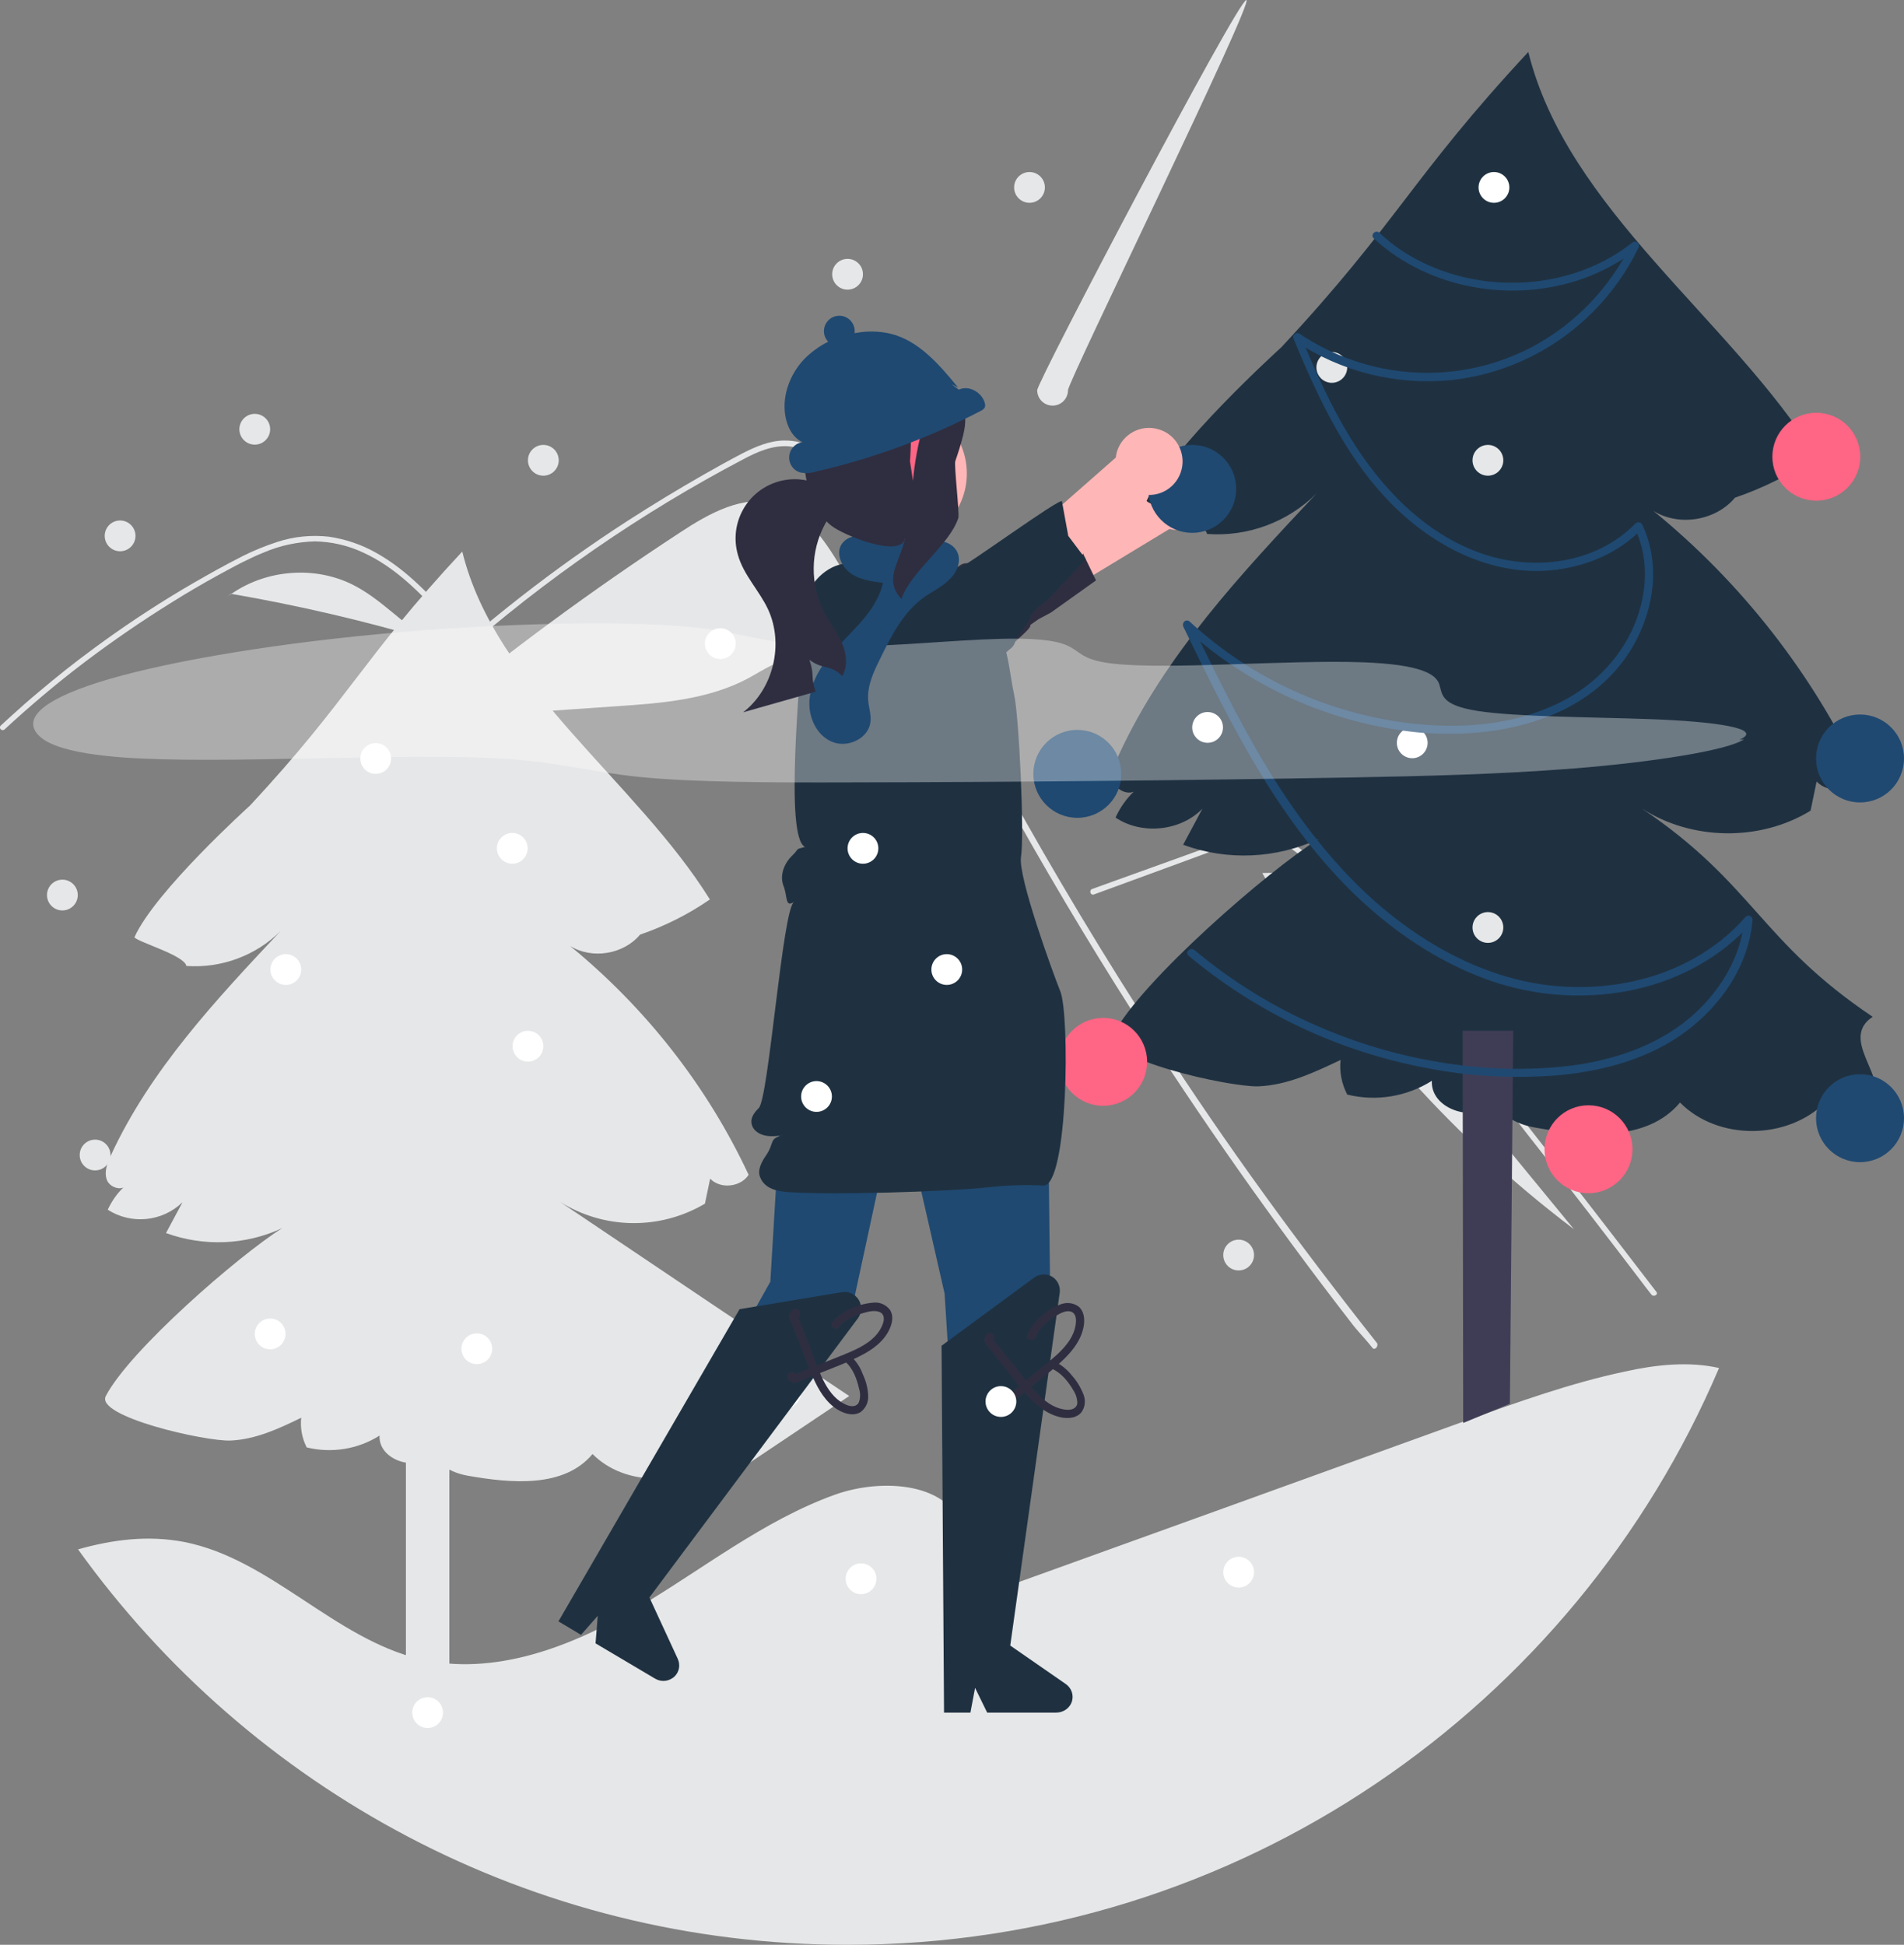 <?xml version="1.0" encoding="utf-8"?>
<!-- Generator: Adobe Illustrator 26.0.2, SVG Export Plug-In . SVG Version: 6.00 Build 0)  -->
<svg version="1.1" id="Ebene_1" xmlns="http://www.w3.org/2000/svg" xmlns:xlink="http://www.w3.org/1999/xlink" x="0px" y="0px"
	 viewBox="0 0 692.8 707.7" style="enable-background:new 0 0 692.8 707.7;" xml:space="preserve">
<rect x="0" y="0" width="692.8" height="707.7" fill="#808080" stroke="none"/>
<style type="text/css">
	.st0{fill:#FFB6B6;}
	.st1{fill:#2F2E41;}
	.st2{fill:#E6E7E8;}
	.st3{fill:#1F3141;}
	.st4{fill:#3F3D56;}
	.st5{fill:#FFFFFF;}
	.st6{fill:#1F4971;}
	.st7{fill:#FF6584;}
	.st8{opacity:0.35;}
</style>
<path class="st0" d="M433.9,169.8c-5.9-3.1-13.3-0.8-16.4,5.1c-0.3,0.6-0.6,1.3-0.8,2l-77.1,44.8l11.5,15.9l74.4-45.1
	c6.6,1.6,13.1-2.4,14.7-9C441.5,178,438.9,172.4,433.9,169.8z"/>
<path class="st1" d="M349.2,205.8l-11.2,7.6l-6,4.1l-3.9,2.7c-1.7,0.8-3.2,2-4.5,3.4c-5.1,5.9-4.5,14.8,1.3,19.9
	c4.2,3.7,10.3,4.5,15.4,2.1l24.5-7.6c1.4-0.4,2.5-1.5,3.1-2.8c0.6-1.4,7.6-6.5,7-7.8l3-2.1l4.5-2.4l16.4-11.7l0,0l-4.6-9.5l0,0
	l0.2-12.8c-0.6-1.3-39.5,16.8-40.9,16.4C351.9,204.7,350.4,204.9,349.2,205.8z"/>
<path class="st2" d="M305.6,205.8c-5.7-9.4-12.4-19.4-22.9-22.5c-12.2-3.5-24.7,3.5-35.3,10.5c-31.8,20.8-62.4,43.3-91.6,67.5l0,0.4
	c22.8-1.6,45.6-3.1,68.4-4.7c16.5-1.1,33.5-2.4,48.1-10.2c5.5-3,10.9-6.9,17.2-7.2c7.8-0.3,14.6,5.1,19.9,10.8
	c31.5,33.6,40.6,84.9,76,114.4C363,309.7,336.3,256.6,305.6,205.8z"/>
<path class="st2" d="M499.4,490.5c-3.5-4.4-4.9-5.4-8.3-9.9c-28-36.2-54.3-73.6-78.9-112.3c-16.7-26.2-32.6-53-47.7-80.3
	c-7.2-13-14.2-26-20.9-39.2c-5.3-10.2-10.4-20.5-15.4-30.8c-1.4-2.9-2.8-5.9-4.2-8.9c-3.3-7-6.5-14-9.9-20.9
	c-3.9-7.9-8.7-16.1-15.9-21.4c-3.3-2.5-7.2-4-11.3-4.4c-5.9-0.4-11.3,2-16.4,4.7c-37.3,19.6-72.2,43.7-103.8,71.6
	c-31.7,27.8-60,59.2-84.4,93.6c-0.7,1.1-2.5,0-1.8-1c3-4.2,6-8.3,9.1-12.4c38.3-50.9,85.3-94.8,138.8-129.4
	c9-5.8,18.2-11.4,27.5-16.7c4.7-2.7,9.4-5.3,14.2-7.8c4.7-2.4,9.7-4.6,15.1-4.7c18.3-0.3,27.8,20.5,34.3,34.4
	c2,4.4,4.1,8.8,6.2,13.1c7.9,16.6,16.2,33,24.7,49.3c5.3,10,10.7,20,16.2,30c17.1,30.9,35.3,61.2,54.6,90.9
	c25.5,39.3,50.8,74,79.9,110.8C501.6,490,500.2,491.5,499.4,490.5z"/>
<path class="st2" d="M164.5,228.6c-1.1-1.2-2.1-2.4-3.2-3.6c-8.4-9.3-17.5-18.6-29.1-23.9c-5.5-2.6-11.6-4-17.7-4.1
	c-6.3,0.2-12.6,1.5-18.4,4c-2.8,1.1-5.5,2.4-8.1,3.7c-3,1.5-6,3.2-9,4.8c-5.6,3.1-11.1,6.3-16.5,9.7c-10.8,6.7-21.3,13.9-31.5,21.6
	c-5.3,4-10.4,8.1-15.5,12.4c-4.7,4-9.3,8-13.8,12.2c-1,0.9-2.4-0.5-1.4-1.4c1.2-1.1,2.4-2.2,3.6-3.3c3.4-3.1,6.8-6.1,10.3-9
	c6.4-5.4,12.9-10.6,19.6-15.5c10.4-7.7,21.2-14.9,32.4-21.6c5.6-3.3,11.2-6.5,17-9.6c1.7-0.9,3.5-1.8,5.2-2.7c4-2,8.2-3.7,12.5-5.1
	c6.1-2,12.5-2.6,18.8-1.9c6.1,0.9,12,2.9,17.4,6c11.4,6.4,20.2,16.2,28.8,25.8C166.9,228.2,165.4,229.6,164.5,228.6z"/>
<path class="st2" d="M398,325.5l27.3-10l13.6-5c4.4-1.8,8.8-3.3,13.4-4.6c4-1.1,8.2-1.1,12.1,0.2c3.5,1.3,6.7,3.3,9.4,5.9
	c2.8,2.6,5.4,5.3,7.7,8.3c3,3.5,5.9,7.1,8.8,10.7c12.1,14.7,24,29.5,35.9,44.4c11.9,14.9,23.7,29.8,35.4,44.8
	c11.8,15,23.4,30.1,35,45.3c1.4,1.9,2.8,3.7,4.3,5.6c0.8,1,2.6,0,1.8-1c-11.7-15.3-23.5-30.6-35.3-45.7
	c-11.9-15.2-23.8-30.4-35.9-45.5c-12-15.1-24.2-30.1-36.4-45.1c-3-3.7-6.1-7.4-9.1-11.2c-2.6-3.1-5.1-6.3-7.9-9.2
	c-5.2-5.4-11.7-10.1-19.4-10.2c-4.6-0.1-9,1.4-13.2,2.9c-4.6,1.7-9.1,3.3-13.7,5L404.3,321l-6.9,2.5
	C396.2,323.9,396.7,325.9,398,325.5L398,325.5z"/>
<path class="st2" d="M128.6,212.9c-13.9-7.1-31.6-5.7-44.4,3.2c24.3,4.2,48.4,9.8,72,16.8C146.5,227.1,138.8,218.1,128.6,212.9z"/>
<path class="st2" d="M84.1,216l-2.7,2.2c0.9-0.8,1.8-1.5,2.8-2.1C84.2,216.1,84.2,216.1,84.1,216z"/>
<path class="st2" d="M472.7,325.6c-2.7-3.3-5.6-6.7-9.6-8l-3.8,0.1c28.6,50.5,67.1,94.6,113.4,129.6
	C539.4,406.7,506,366.1,472.7,325.6z"/>
<path class="st2" d="M203.7,437.3c16.1,10.1,36.4,10.4,52.8,0.7c0.6-3,1.3-6.1,1.9-9.1c3.7,3.9,11.1,3.1,14-1.4
	c-15.1-32.3-37.4-60.7-65-83.3c8,5,19.5,3.1,25.5-4.1c9-3.1,17.6-7.4,25.4-12.8c-26.8-43.1-78-77.3-90.1-126.6
	c-36.6,39.3-40.7,53.1-77.2,92.4c0,0-34.6,31.2-42.1,48c1.8,1.9,18.3,6.6,18.9,10.4c12.7,0.9,25.2-3.7,34.3-12.7
	c-23.5,25-47.4,50.5-61.8,81.7c-1.3,2.8-2.5,6-1.4,8.9c0.9,2.3,4,3.6,6,2.7c-2.4,2.3-4.3,5.1-5.7,8.1c8.6,5.5,19.8,4.4,27.2-2.7
	c-2,3.7-4,7.5-6,11.2c13.8,5,29,4.4,42.3-1.8c-15.9,10-55.6,44.5-64.2,61.1c-3.9,7.5,36.3,16.6,45.4,16.2c9.1-0.4,17.5-4.3,25.7-8.3
	c-0.4,3.7,0.3,7.5,2,10.8c9,2.2,18.6,0.7,26.5-4.3c-0.5,10.1,16.9,14.1,20.8,4.8c-1.5,5.5,5.7,8.8,11.3,9.8
	c15.9,2.8,35.1,4.5,45.4-7.9c11.9,12,33.7,11.8,45.5-0.2c-1.2,2.1,0.6,5.5,3.3,6.1c3.1,0.6,6.1-1.2,8.8-3c11.9-8,23.9-16,35.8-24
	C273.8,484.5,238.8,460.9,203.7,437.3z"/>
<rect x="147.7" y="506.8" class="st2" width="15.8" height="130.6"/>
<path class="st2" d="M625.5,497.8c-52.4,123.3-174.6,209.9-317.1,209.9c-115.4,0-217.5-56.8-280-143.9c12.7-3.6,25.5-5.2,38.6-2.7
	c31.5,6.2,54.5,35.1,85.7,42.6c27,6.4,55.1-4.4,79-18.5c23.9-14.1,46-31.9,72.1-41.3c17.3-6.2,42.6-4.5,46.8,13.4
	c1.9,8.2-0.6,19.2,6.8,23.2c58.6-21.1,117.3-42.3,175.9-63.5c19-6.8,38.1-13.7,57.9-17.9C602.4,496.6,614.5,495.3,625.5,497.8z"/>
<path class="st3" d="M597.4,294.2c18.1,11.7,43,12.1,61.4,0.8c0.7-3.5,1.5-7.1,2.2-10.6c4.3,4.5,12.9,3.7,16.2-1.6
	c-17.6-37.6-43.5-70.7-75.6-96.9c9.3,5.8,22.7,3.6,29.7-4.8c10.5-3.6,20.5-8.6,29.6-14.9c-31.2-50.1-90.7-90-104.8-147.3
	c-42.5,45.7-47.3,61.8-89.9,107.5c0,0-40.3,36.4-49,55.9c2.1,2.2,21.3,7.6,22,12c14.8,1.1,29.4-4.3,39.9-14.8
	c-27.3,29.1-55.2,58.8-71.9,95c-1.5,3.3-2.9,7-1.7,10.4c1,2.7,4.6,4.2,7,3.2c-2.8,2.7-5,5.9-6.6,9.4c9.5,6.4,23.6,5,31.6-3.2
	c-2.3,4.4-4.7,8.7-7,13.1c16.1,5.9,33.8,5.1,49.3-2.1c-18.5,11.6-64.7,51.8-74.7,71.1c-4.6,8.8,42.3,19.3,52.8,18.9
	c10.5-0.4,20.4-5.1,29.9-9.6c-0.5,4.3,0.4,8.7,2.4,12.6c10.5,2.6,21.6,0.8,30.8-5c-0.6,11.7,19.6,16.4,24.3,5.6
	c-1.7,6.3,6.7,10.3,13.2,11.4c18.5,3.3,40.8,5.3,52.8-9.1c13.8,14,39.2,13.7,53-0.2c-1.4,2.4,0.7,6.4,3.8,7.1
	c3.6,0.7,7.1-1.4,10.2-3.4c13.9-9.3-10.8-25.4,3.1-34.7C640.3,342.4,638.2,321.7,597.4,294.2z"/>
<polygon class="st4" points="549.4,510.8 532.4,517.8 532.2,375.1 550.6,375.1 "/>
<circle class="st2" cx="43.7" cy="195" r="5.6"/>
<circle class="st2" cx="22.7" cy="325.7" r="5.6"/>
<circle class="st2" cx="34.6" cy="420.3" r="5.6"/>
<circle class="st2" cx="484.6" cy="133.7" r="5.6"/>
<circle class="st5" cx="104" cy="352.8" r="5.6"/>
<circle class="st5" cx="192.1" cy="380.7" r="5.6"/>
<ellipse transform="matrix(0.16 -0.987 0.987 0.16 164.841 734.38)" class="st5" cx="514" cy="270.3" rx="5.6" ry="5.6"/>
<circle class="st2" cx="541.4" cy="167.5" r="5.6"/>
<circle class="st5" cx="439.4" cy="264.7" r="5.6"/>
<circle class="st5" cx="186.4" cy="308.7" r="5.6"/>
<circle class="st2" cx="197.7" cy="167.5" r="5.6"/>
<circle class="st2" cx="374.6" cy="68.2" r="5.6"/>
<circle class="st5" cx="344.5" cy="287.3" r="5.6"/>
<path class="st2" d="M388.6,142c0,3.1-2.5,5.6-5.6,5.6s-5.6-2.5-5.6-5.6s73-142,76.1-142S388.6,138.8,388.6,142z"/>
<circle class="st2" cx="92.7" cy="156.2" r="5.6"/>
<circle class="st5" cx="369" cy="451.1" r="5.6"/>
<circle class="st2" cx="450.7" cy="456.7" r="5.6"/>
<circle class="st5" cx="308.4" cy="352.8" r="5.6"/>
<circle class="st2" cx="541.4" cy="337.5" r="5.6"/>
<circle class="st6" cx="676.8" cy="406.9" r="16"/>
<circle class="st7" cx="578" cy="418.2" r="16"/>
<circle class="st7" cx="401.4" cy="386.4" r="16"/>
<circle class="st6" cx="392" cy="281.6" r="16"/>
<circle class="st6" cx="676.8" cy="276" r="16"/>
<circle class="st7" cx="660.9" cy="166.2" r="16"/>
<circle class="st5" cx="297.1" cy="412.6" r="5.6"/>
<circle class="st5" cx="98.3" cy="485.4" r="5.6"/>
<circle class="st5" cx="173.5" cy="490.8" r="5.6"/>
<circle class="st5" cx="285.8" cy="506.8" r="5.6"/>
<circle class="st5" cx="262.1" cy="234.2" r="5.6"/>
<circle class="st2" cx="308.4" cy="99.8" r="5.6"/>
<circle class="st5" cx="136.7" cy="276" r="5.6"/>
<polygon class="st0" points="350.6,600.1 363.9,600.1 370.2,548.8 350.6,548.8 "/>
<polygon class="st0" points="221,573.7 232.5,580.5 264.1,539.6 247.2,529.5 "/>
<polygon class="st0" points="356.5,271.6 363,312.9 301.5,313.7 309.6,274.1 "/>
<path class="st6" d="M363.2,312.4l17.6,42.6l1.3,113.9l-15,108.8h-16.6l-6.8-107L327,397.5L310.5,474L259.2,549h-25.2l46.3-82.6
	l5.4-90c0,0-3.3-38.2,13.8-60.7l4.2-12L363.2,312.4z"/>
<path class="st4" d="M364.1,233.6c0-0.4-0.1-0.8-0.2-1.1c-2.8-18.5-20-31.3-38.5-28.7c-8.4,1.3-16,5.5-21.4,12v0
	c-0.3,0.3-0.5,0.7-0.8,1c-0.5,0.6-0.9,1.2-1.3,1.9c-3.8,5.8-5.8,12.6-5.7,19.5v0c0.1,2.7,0.4,5.3,1.1,7.9c1.2,4.5,2.1,9.1,2.8,13.7
	c0.5,2.9,0.8,5.8,1.1,8.6c0.2,1.4,0.3,2.8,0.4,4.2v0c0.5,6.7,0.7,12.8,0.9,17.4c0.1,2.5,0.1,4.7,0.3,6.3c0,0.1,0,0.2,0,0.3
	c0.1,1.1,0.6,2.1,1.3,2.9c0.1,0.1,0.2,0.2,0.3,0.3c0.8,0.7,1.7,1.2,2.8,1.4c0.4,0.1,0.7,0.1,1.1,0.1h0.1l10.3-4.8l8.1-3.8l27.6-12.9
	c2.3,0,4.4-1.5,5.1-3.7v0c0-0.1,0.1-0.3,0.1-0.4c1.5-5.8,4.1-12.1,5.1-22.2c0.1-1.4,0.2-2.9,0.3-4.6v0
	C364.9,244,364.7,238.8,364.1,233.6z"/>
<path class="st3" d="M345.2,208c1.7-4.4-1.6-9.5-5.9-11.5s-9.2-1.7-13.9-1.5l-11.9,0.7c1.1,3.3,0.5,6.9-1.6,9.7
	c-7-1.9-14.5,3.2-17.6,9.8s-3.1,14.2-2.9,21.5c0.2,8.5-6.1,67.8,1.5,71.5c-3.9,1-1.8,0.4-4.7,3.2s-4.6,7.2-3.1,11s0.5,8,3.8,5.8
	c-4.2,3-9.2,71.3-12.8,75c-1.7,1.7-3.4,3.8-2.4,6.5c0.4,1.1,1.3,2,2.3,2.6c2.8,1.6,6,1.2,9,0.8c-5.4,1.2-3,2.6-6.3,7.4
	c-1.6,2.3-3.2,5.3-2.1,7.9c1.7,4.3,6.3,5.1,10.3,5.4c16.1,1.1,57.2-0.1,73.2-1.8c6.5-0.7,13-0.9,19.5-0.6c9.1,0.5,9.7-62.2,6.2-70.7
	c-2.7-6.7-15.4-41.6-14.3-48.8c1.3-8.2-0.7-51.1-2.5-59.2c-1.7-7.4-2.1-18.4-6.8-24.3c-6.2-7.8-15.7-11.9-15.3-21.9"/>
<circle class="st0" cx="325.8" cy="172.3" r="26"/>
<path class="st3" d="M203.2,590l8.2,4.9l6.1-6.9l-0.8,10l21.6,12.8c2.3,1.4,5.2,1.1,7.2-0.8c1.7-1.7,2.1-4.2,1.1-6.4l-10.3-22.3
	l75.8-101.5c2-2.7,1.5-6.5-1.2-8.5c-1.3-1-3-1.4-4.6-1.1l-37.2,6.2L203.2,590z"/>
<path class="st3" d="M343.5,623.2h9.6l1.7-9l4.4,9h25.1c2.7,0,5.1-1.7,5.8-4.3c0.6-2.3-0.3-4.7-2.3-6.1l-20.2-14l18-128.4
	c0.4-3.2-1.8-6.2-5-6.6c-1.5-0.2-3.1,0.2-4.3,1.1l-33.7,24.8L343.5,623.2z"/>
<path class="st1" d="M376.8,486.7c1.3-3.5,4.7-6.2,7.8-8.1c1.4-0.8,3.1-1.7,4.7-1.4c1.9,0.3,2.3,2.2,2.2,3.8
	c-0.4,7.7-8.3,13.2-13.7,17.6l-6.2,5.1l-3,2.5l-1.7,1.4c-1,0.8-0.1,0.1,0,1.5l-0.4,1.1l-0.4,0.3c1.9-0.4,1.1-3.3-0.8-2.9
	c-0.9,0.2-1.5,1-1.3,1.9c0,0.2,0.1,0.3,0.2,0.5c0.5,0.8,1.5,1.2,2.4,1.2c1.2-0.1,2.1-1.1,3-1.9l4-3.3c4.5-3.7,9.3-7.3,13.5-11.4
	c3.5-3.4,6.6-7.5,7.3-12.5c0.3-2.4,0-5.1-2-6.7c-1.8-1.3-4.2-1.6-6.4-0.8c-2.6,1-5,2.5-7,4.3c-2.3,1.8-4.1,4.2-5.2,6.9
	C373.2,487.7,376.1,488.5,376.8,486.7L376.8,486.7z"/>
<path class="st1" d="M382.6,498c3.4,1.4,6.2,4.8,8,8c0.9,1.4,1.4,3,1.4,4.7c-0.3,1.9-2.2,2.4-3.8,2.3c-7.7-0.5-13.1-8.5-17.4-13.9
	l-5.1-6.3l-2.5-3.1l-1.4-1.7c-0.1-0.1-0.3-0.5-0.5-0.6c-0.1,0.1-0.1,0.2,0,0.1c0.2-0.4-0.1-0.2-1,0.5l-1.1-0.4l-0.3-0.4
	c0.4,1.9,3.3,1.1,2.9-0.8c-0.2-0.9-1-1.5-1.9-1.3c-0.2,0-0.3,0.1-0.5,0.2c-0.8,0.5-1.3,1.5-1.2,2.4c0.1,1.2,1.1,2.2,1.8,3l3.2,4
	c3.7,4.6,7.2,9.4,11.2,13.7c3.3,3.6,7.4,6.7,12.4,7.5c2.4,0.3,5.1,0,6.7-2c1.3-1.8,1.6-4.2,0.8-6.3c-1-2.6-2.4-5-4.3-7.1
	c-1.8-2.3-4.2-4.2-6.9-5.3C381.6,494.4,380.8,497.3,382.6,498L382.6,498z"/>
<path class="st1" d="M305.3,482.9c2.3-2.9,6.4-4.5,9.9-5.4c1.5-0.4,3.5-0.7,5,0c1.7,0.8,1.6,2.8,1,4.3c-2.6,7.3-11.8,10.1-18.3,12.8
	l-7.5,3l-3.6,1.5l-2,0.8c-1.2,0.5-0.1,0.1-0.4,1.4l-0.7,0.9l-0.4,0.1c1.9,0.2,2-2.8,0.1-3c-0.9-0.1-1.7,0.5-1.9,1.4
	c0,0.2,0,0.4,0,0.5c0.3,0.9,1,1.6,2,1.9c1.2,0.3,2.4-0.4,3.4-0.9l4.8-1.9c5.4-2.2,11.1-4.2,16.3-6.9c4.4-2.2,8.6-5.2,10.7-9.8
	c1-2.2,1.5-4.9,0.1-7c-1.4-1.8-3.6-2.8-5.8-2.6c-2.8,0.2-5.5,0.9-8,2c-2.7,1.1-5.2,2.8-7.1,5.1C301.6,482.8,304.1,484.4,305.3,482.9
	L305.3,482.9z"/>
<path class="st1" d="M307.4,495.4c2.9,2.3,4.4,6.4,5.2,10c0.5,1.6,0.5,3.3-0.1,4.9c-0.8,1.7-2.8,1.6-4.3,1c-7.2-2.8-10-12-12.5-18.5
	l-2.9-7.5l-1.4-3.6l-0.8-2.1c-0.1-0.2-0.1-0.5-0.3-0.7c-0.1,0.1-0.1,0.1-0.1,0.1c0.3-0.3-0.1-0.2-1.1,0.2l-0.9-0.7l-0.1-0.4
	c-0.2,1.9,2.8,2,3,0.1c0.1-0.9-0.5-1.7-1.4-1.9c-0.2,0-0.4,0-0.5,0c-0.9,0.3-1.6,1-1.9,2c-0.3,1.2,0.4,2.4,0.8,3.4l1.9,4.8
	c2.1,5.5,4.1,11.1,6.6,16.4c2.1,4.4,5.1,8.7,9.6,10.8c2.2,1,4.8,1.5,7,0.1c1.8-1.4,2.8-3.5,2.7-5.8c-0.1-2.8-0.8-5.5-2-8
	c-1-2.8-2.7-5.2-5-7.1C307.6,491.7,306,494.2,307.4,495.4L307.4,495.4z"/>
<circle class="st6" cx="433.8" cy="177.9" r="16"/>
<path class="st0" d="M421.5,156.2c-6.4-1.9-13.2,1.8-15.1,8.2c-0.2,0.7-0.3,1.4-0.4,2.1l-67,58.9l14.4,13.3l64.2-58.6
	c6.7,0.3,12.4-4.9,12.7-11.7C430.5,162.8,426.9,157.7,421.5,156.2L421.5,156.2z"/>
<path class="st3" d="M345.4,207.9l-9.5,9.6l-5.1,5.2l-3.3,3.4c-1.5,1.1-2.8,2.6-3.7,4.2c-3.9,6.8-1.6,15.4,5.2,19.3
	c4.9,2.8,11,2.5,15.5-0.9l22.5-12.2c1.3-0.7,2.2-1.9,2.5-3.4c0.3-1.5,6.2-7.8,5.3-9l2.5-2.7l4-3.2l13.8-14.7l0,0l-6.4-8.5l0,0
	l-2.3-12.6c-0.9-1.2-35.5,24.1-37,24C347.9,206.3,346.4,206.9,345.4,207.9z"/>
<circle class="st5" cx="314" cy="308.7" r="5.6"/>
<circle class="st5" cx="543.6" cy="68.2" r="5.6"/>
<circle class="st5" cx="297.1" cy="399" r="5.6"/>
<circle class="st5" cx="364.2" cy="510" r="5.6"/>
<circle class="st5" cx="450.7" cy="572.1" r="5.6"/>
<circle class="st5" cx="313.3" cy="574.5" r="5.6"/>
<circle class="st5" cx="155.6" cy="623.2" r="5.6"/>
<circle class="st5" cx="344.5" cy="352.8" r="5.6"/>
<circle class="st6" cx="305.4" cy="120.5" r="5.6"/>
<path class="st6" d="M499.9,86.8c20.1,18.5,50.6,23.6,76.1,14.6c7.2-2.6,14-6.3,20.1-11.1l-2.4-1.8c-7.8,16.1-20.5,29.4-36.3,37.8
	c-16.8,8.8-36.1,11.5-54.6,7.7c-10.7-2.2-21-6.5-30-12.6c-1-0.7-2.7,0.5-2.2,1.7c9.3,22.4,19.8,45,37.5,62
	c15.5,14.9,36.4,25,58.3,22.2c11.6-1.5,22.7-6.3,30.9-14.7l-2.4-0.3c5.7,11.9,4.3,26-1.4,37.7c-6.2,12.7-17,22.1-30,27.5
	c-13.7,5.8-29,7.3-43.8,6.3c-32.4-2.3-63-15.6-86.8-37.6c-0.6-0.6-1.6-0.5-2.1,0.1c-0.4,0.5-0.5,1.2-0.2,1.8
	c8.9,18.3,17.8,36.7,28.5,54.1c10,16.3,21.5,31.7,35.4,44.8c13,12.2,28.1,22.4,44.9,28.8c15.9,6.1,33.1,7.9,50,5.3
	c16.1-2.5,31.7-9.5,43.6-20.8c1.5-1.4,2.9-3,4.3-4.5l-2.6-1.1c-1.3,14.2-9.4,26.9-20.1,35.9c-12.1,10.1-27.6,15.2-43.1,17.2
	c-15.9,1.9-32,1.4-47.8-1.3c-15.3-2.5-30.3-7-44.5-13.2c-16.1-7-31.1-16.3-44.6-27.6c-1.5-1.2-3.6,0.9-2.1,2.1
	c24.9,20.8,54.6,34.8,86.4,40.8c16.1,3.2,32.5,4,48.9,2.6c16.2-1.6,32.6-6.1,45.7-15.9c13-9.7,22.8-24.1,24.2-40.6
	c0-0.8-0.7-1.5-1.5-1.5c-0.4,0-0.7,0.2-1,0.4c-10.6,12.2-25.3,20.1-41,23.5c-16.1,3.5-32.9,2.6-48.6-2.5
	c-16.8-5.4-32-14.9-45.2-26.5c-13.9-12.3-25.5-27-35.5-42.6c-10.7-16.7-19.6-34.5-28.3-52.3c-1.1-2.2-2.2-4.5-3.3-6.7l-2.4,1.8
	c23.4,21.6,53.2,35,84.9,38.2c29.1,2.8,63.2-4.5,78.7-31.9c7.5-13.3,9.7-29.8,3-43.8c-0.4-0.7-1.4-1-2.1-0.5
	c-0.1,0.1-0.2,0.1-0.3,0.2c-14.4,14.7-37.1,17.5-56,10.9c-20.8-7.2-36.7-24-48-42.5c-7.1-11.6-12.6-24.1-17.8-36.6l-2.2,1.7
	c16.8,11.3,36.9,16.3,57,14.3c29.5-3.2,55.2-21.5,68.1-48.2c0.4-0.7,0.1-1.6-0.6-2c-0.6-0.3-1.3-0.2-1.7,0.2
	c-20.4,16.2-50.1,18.8-73.7,8.4c-6.7-2.9-12.9-6.9-18.2-11.9C500.6,83.3,498.4,85.5,499.9,86.8L499.9,86.8z"/>
<g class="st8">
	<path class="st5" d="M632.9,269.2c9.6-4.2-9.9-6.7-32.1-7.5s-49-0.8-63.2-3c-13.7-2.2-12.7-6.1-13.9-9.7s-6.4-7.2-27.8-8
		c-26.7-1-70.6,2.8-90.8,0.5c-18.8-2.1-7.6-8.8-35-9.1c-15.6-0.1-35.8,2.1-53.2,2.6c-16.3,0.5-28.4-0.5-36.9-1.9s-14.4-3.2-23.9-4.4
		c-25.1-3.2-74.1-2.1-117.9,2s-81.3,10.9-102.4,17.6s-27,13.3-22.1,18.9c3.1,3.6,11.2,6.9,30.7,8.4c36.5,2.7,101.6-1.9,139.3,0.5
		c21,1.4,30.4,4.7,48.8,6.6c19.8,2,48.9,2.1,77.4,2c59.4-0.1,120.3-0.7,182.4-1.8c25.9-0.5,53.1-1.1,80.7-3.3
		c27.6-2.2,55.8-6.5,61.6-10.6"/>
</g>
<path class="st6" d="M347.8,200c-2.2-3.2-6.7-3.5-10.5-3.5l-23-0.1l0-0.1c-2.8-2.6-7.9-0.3-8.8,3.4c-0.8,3.7,1.6,7.5,4.9,9.5
	c3.3,1.9,7.2,2.4,10.9,2.9c-1.3,5.7-4.8,10.7-8.7,15s-8.2,8.3-11.8,13s-6.3,10.2-6.3,16c0,5.9,3.2,12,8.7,14
	c5.5,2,12.7-1.4,13.5-7.2c0.4-2.7-0.6-5.4-0.8-8.1c-0.4-5.3,2-10.4,4.4-15.2c4-8.2,8.3-16.7,15.7-22.1c3.2-2.3,7-4,9.7-6.9
	C348.6,207.9,350.1,203.2,347.8,200z"/>
<path class="st1" d="M303.8,182.1c-0.1,3.2-2.1,5.9-3.6,8.6c-5.4,10-5.5,22-0.3,32.1c2.1,4,5.1,7.6,6.7,11.8c1.5,3.6,1.8,8-0.1,11.4
	c-4.6-4.4-6.8-2.1-12-5.9c2,5.7,0.3,5.9,2.3,11.6c-8.8,2.5-17.6,5-26.4,7.5c11-8.5,14.9-24.8,9.1-37.4c-3.2-6.9-9-12.6-11-19.9
	c-3.3-11.5,3.3-23.4,14.8-26.7c4.9-1.4,10.2-1,14.9,1.1C301.1,175.5,303.9,179,303.8,182.1z"/>
<path class="st1" d="M336.4,143.1c-3.5-7.6-12.7-6.1-21.1-5.1s-15.7,6.9-19.4,14.4c-3.7,7.5-4.1,16.5-1.9,24.6
	c1.4,5.5,4.1,10.8,8.5,14.3s25.1,11.9,26.8,4.7c-2.2,9.4-7.8,14.8-1.3,22c3.3-10,17.4-19.5,20.7-29.5c0.5-1.5-1.6-19.2-1.1-20.7
	c1.1-3.2,2.1-6.3,2.9-9.6c1-4.1,1.3-8.8-1.2-12.1s-8.9-3.5-10.2,0.5"/>
<path class="st7" d="M332.2,174.9l-1.1-7.1c0.8-8.8-0.5-22.8,5.3-24.7l3.5,3.5C337.7,147.4,333.5,160.6,332.2,174.9z"/>
<path class="st6" d="M348.9,141.8c3.7-1.8,8.6,1.1,9.5,5.1c0.1,0.4,0.1,0.8,0,1.2c-0.3,0.6-0.8,1.1-1.5,1.4
	c-19,9.9-39.1,17.3-60,22.1c-1.9,0.6-3.9,0.7-5.8,0.3c-3-0.9-4.6-4.1-3.7-7.1c0.7-2.1,2.4-3.6,4.6-3.9c-3.7-1.7-5.7-5.9-6.3-9.9
	c-1.1-7.3,1.8-14.8,6.8-20.2c5.2-5.3,12-8.7,19.3-9.7c4-0.7,8.1-0.6,12.1,0.3c10.4,2.5,17.9,11.3,24.7,19.6l-2.4-1.2"/>
</svg>

